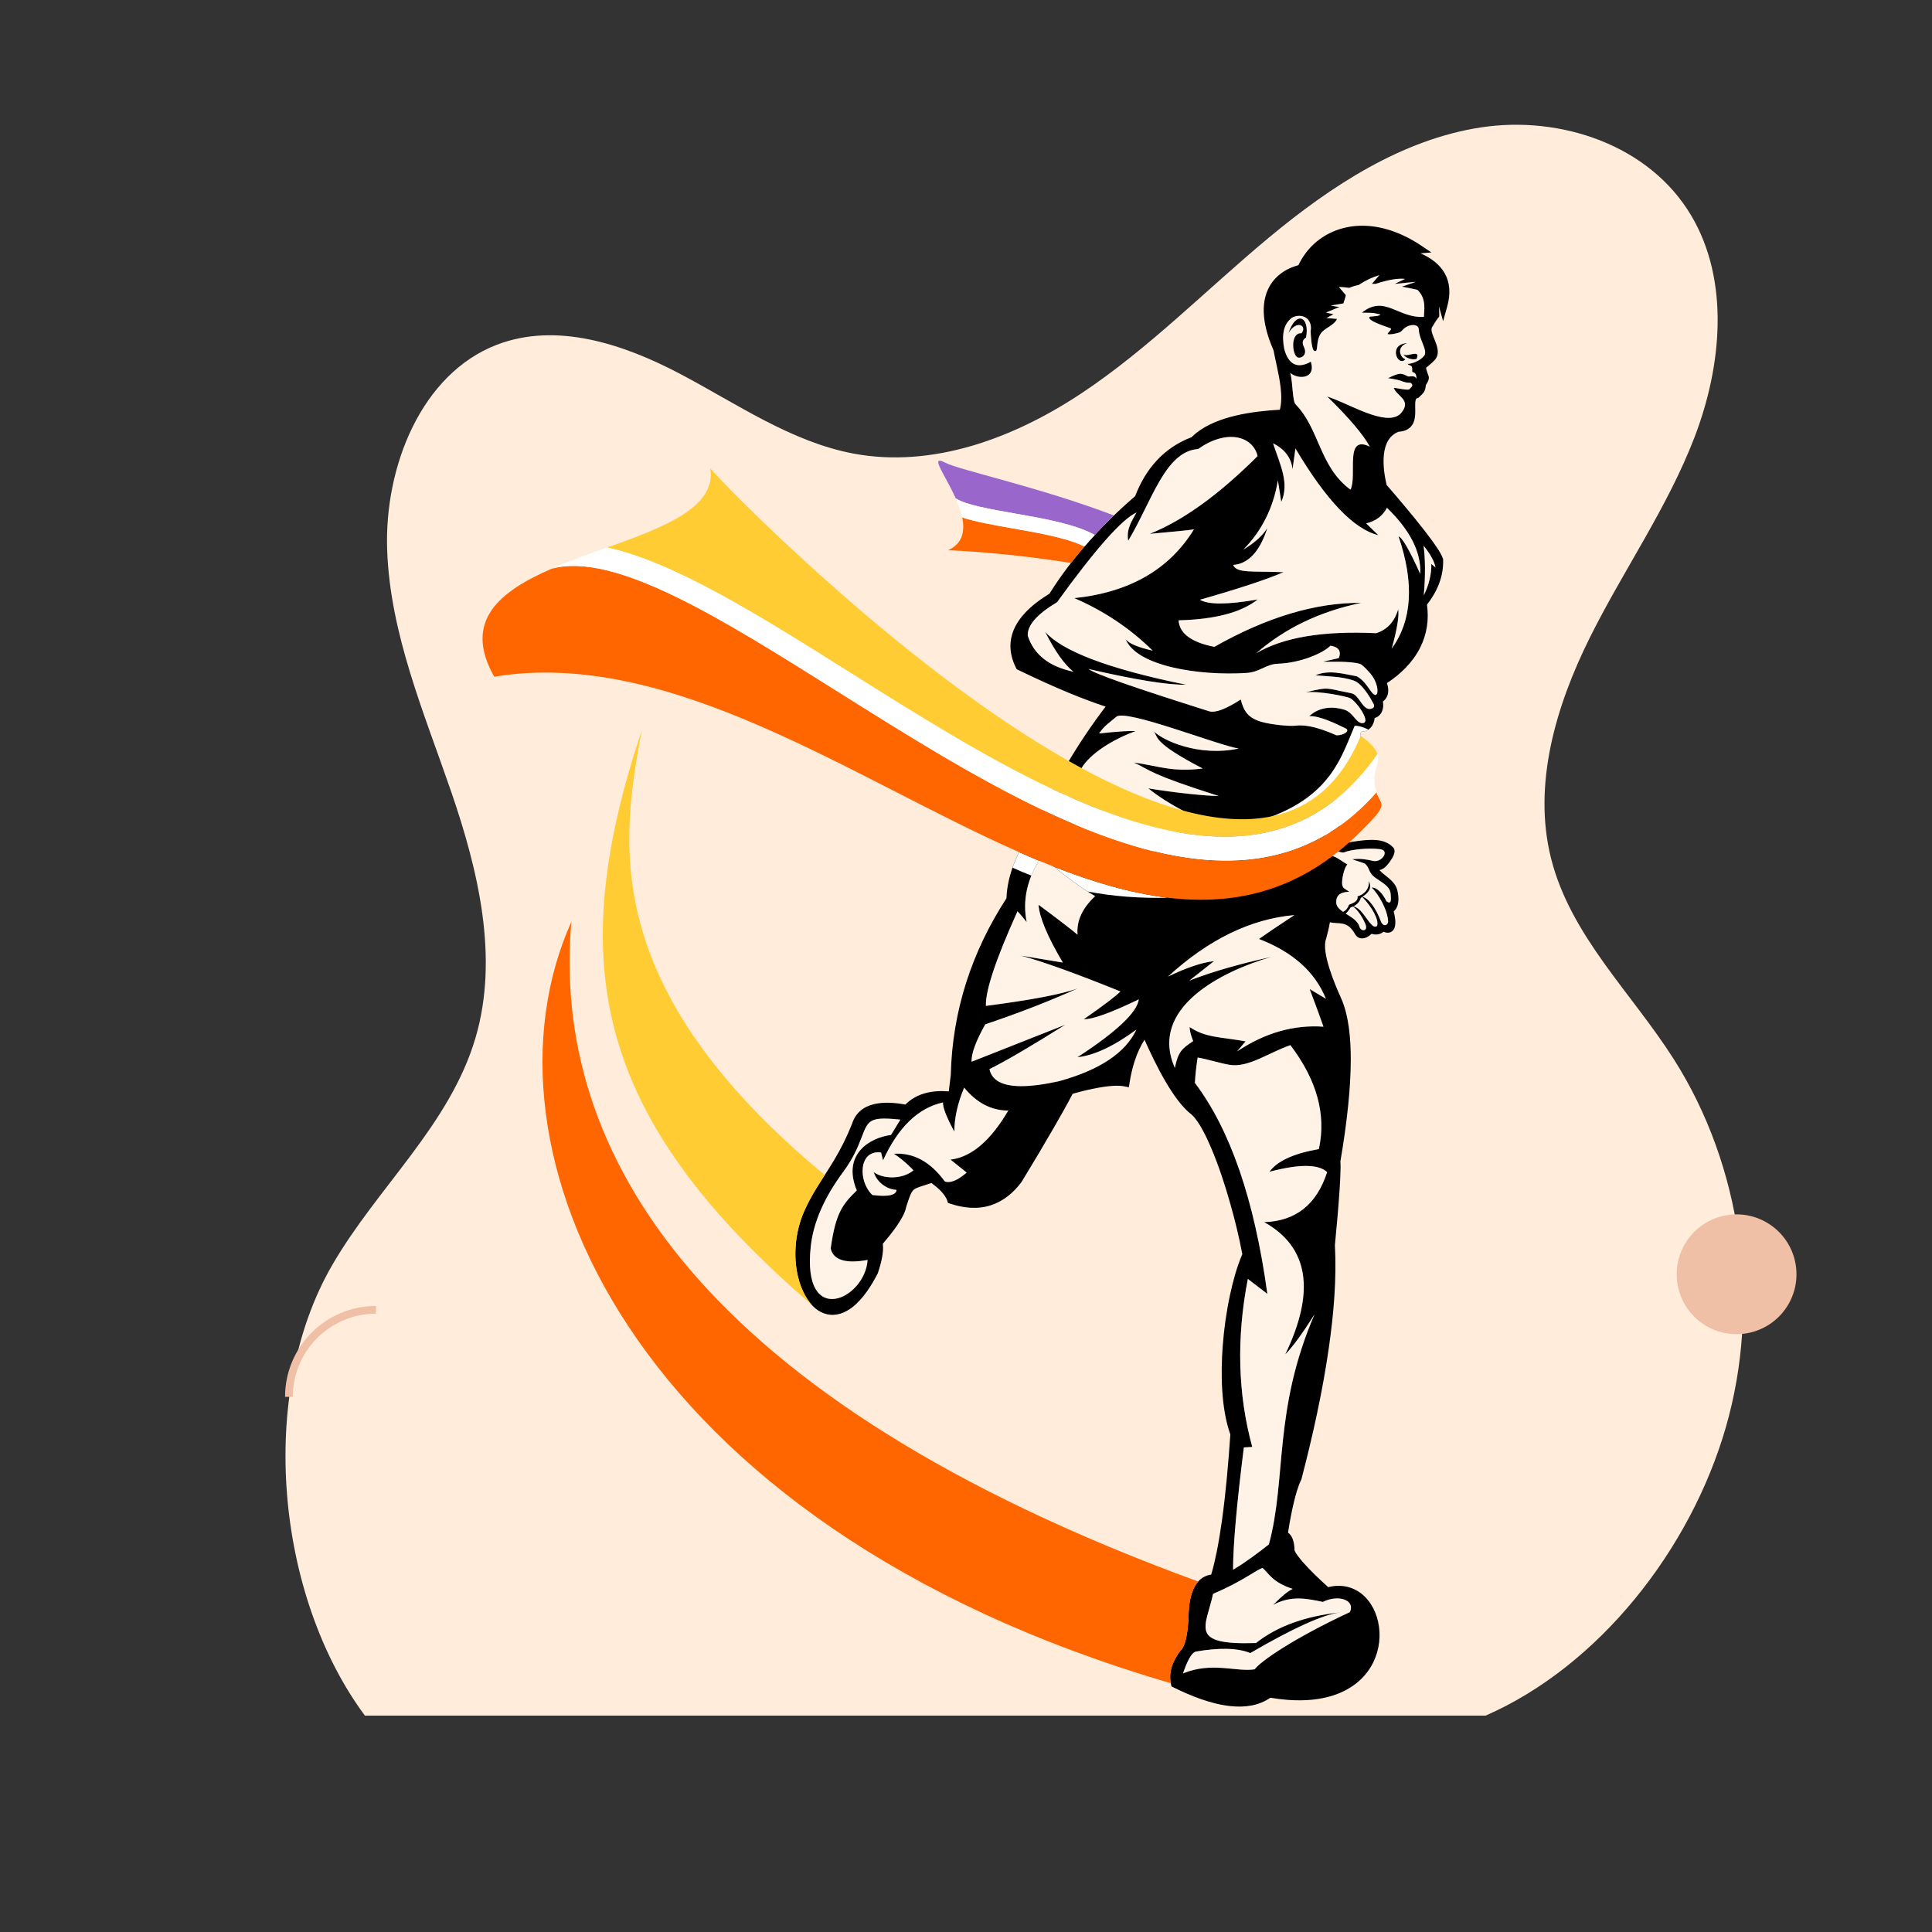 <?xml version="1.0" encoding="UTF-8"?>
<svg id="Layer_1" data-name="Layer 1" xmlns="http://www.w3.org/2000/svg" viewBox="0 0 500 500">
  <rect x="0" y="0" width="500" height="500" fill="#333333" stroke="none"/>
  <defs>
    <style>
      .cls-1 {
        fill: #fff;
      }

      .cls-1, .cls-2, .cls-3, .cls-4, .cls-5, .cls-6 {
        fill-rule: evenodd;
      }

      .cls-2 {
        fill: #96c;
      }

      .cls-7 {
        fill: none;
        stroke: #efbfa6;
        stroke-miterlimit: 10;
        stroke-width: 2px;
      }

      .cls-3 {
        fill: #fc3;
      }

      .cls-8 {
        fill: #efbfa6;
      }

      .cls-4 {
        fill: rgba(255, 255, 255, .31);
      }

      .cls-9 {
        fill: #ffecdb;
      }

      .cls-5 {
        fill: #f60;
      }
    </style>
  </defs>
  <path class="cls-9" d="m94.43,444h290.05c29.25-12.81,52.97-42.82,62.15-74.57,9.18-31.75,4.12-67.67-13.44-95.29-10.96-17.25-26.74-31.97-31.78-52-4.81-19.13,1.27-39.48,9.99-57.03,8.72-17.55,20.13-33.67,27.17-52.03,7.03-18.36,9.1-40.33-.81-57.17-10.86-18.44-33.92-26.05-54.42-22.95-20.49,3.11-38.77,15.08-54.99,28.56-16.21,13.48-31.13,28.78-48.63,40.37-17.5,11.59-38.48,19.33-58.86,15.49-16.17-3.04-30.25-12.94-44.92-20.66-14.68-7.72-31.92-13.42-47.35-7.5-19.49,7.48-29.17,31.48-28.39,53.18.78,21.7,9.55,42.06,16.57,62.5,7.02,20.44,12.39,42.9,6.3,63.66-6.64,22.6-25.44,38.68-37.14,58.92-19.41,33.58-14.49,85.5,8.5,116.51Z"/>
  <line class="cls-8" x1="385.16" y1="488" x2="114.79" y2="488"/>
  <path class="cls-7" d="m97.3,338.98c-12.44,0-22.53,10.09-22.53,22.53"/>
  <circle class="cls-8" cx="449.42" cy="329.8" r="15.5" transform="translate(-47.03 76.25) rotate(-9.22)"/>
  <g>
    <path class="cls-6" d="m314.26,167.41c13.57-7.69,26.25-11.49,38.03-11.39-10.74,2.24-19.8,6.59-27.17,13.04,6.96-4.12,17.31-5.85,31.04-5.19,2.87-.92,4.76-2.99,5.69-6.2.29,1.67-.26,5.05-1.65,10.14,5.26-7.25,5.85-16.91,1.75-28.98.91.22,2.78,3.44,5.6,9.67.29-5.55-2.58-11.24-8.6-17.08-1.15,2.14-2.95,3.48-5.39,4.03l3.17,3.06c-6.33-1.53-13.49-9-21.47-22.44l-.75,5.36c-.34-2.96-2.02-5.19-5.04-6.69,1.86,5.6,4.28,10.33,2.12,15.16l-.87-5.59c-1.17,7.08-4.15,13.06-8.94,17.92,2.89-1.73,4.95-3.58,6.19-5.55-1.49,4.77-4.24,9.24-8.82,9.52.86,2.23,5.02,1.55,13.03,1.88-4.48,1.92-11.69,4.3-21.63,7.13,2.15,1.31,7.13,1.29,14.93-.06-4.22,3.35-11.04,5.15-20.46,5.39.21,3.39,3.29,5.68,9.24,6.86m54.17-26.19c.44,3.47.49,7.82.05,12.85,1.34-2.7,1.99-5.41,1.95-8.12l1.08.91c-.29-1.55-1.32-3.43-3.08-5.63Zm-4.71-48.22c-1.97,2.13-4.6-3.91.45-4.19-2.78.97-1.95,3.59-.45,4.19Zm2.91-.13c-1.14.46-3.22-.39-3.38-1.14.9.82,4.46-1.51,3.38,1.14Zm-28.61-5.52c-1.22.76-.93,1.67-.53,2.53,1.05,2.25-1.21,3.2-1.95,2.43-1.29-1.35-1.36-6.31,1.28-6.05,1.6-1.97-1.3-3.61-3.37-.02,1.99-6.01,5.56-4.32,4.56,1.11Zm11.49,39.37c1.81-3.6-1.69-14.36,4.99-11.13-1.72-3.15-5.39-7.47-11.02-12.96.6.19,1.24.43,1.93.7,5.29,2.08,14.22,7.29,17.32,3.42,2.63-3.3-1.32-4.21-2.02-6.36.98.03,2.18.47,3.91.45.53-.51,1.11-1.01.79-1.39-.19-.23-.22-.38-.59-.38-.58-.01-1.16-.09-1.78-.33-1.81-.71-3.94-.83-3.82-.88,3.23-1.53,3.31-1.34,5.23-.41,1.13-.08,1.8-.21,2.12.61-.06-.59.08-1.47-.95-1.75-.34,0,.03-.65-.25-1.42-.11-.31-.9-.34-1.07-.71,1.03,0,3.2-.74,4.27-2.11,1.03-1.31-1.33-4.27-1.37-6.68-.02-1.18-1.07-1.4-2.13-1.19-1.77.35-2.13,1.57-2.86,1.83-1.11.4-2.62.6-2.99.46-.51-.2,1.36-1.28.58-1.55-2.42-.85-5.56-1.92-5.45-2.79.06-.46,2.36-.07,2.91-.76-2.32-.57-2.74-.4-4.82-.46,5.89-4.76,9.37,1.52,16.07,1.07-.02-1.36.8-4.64-1.69-6.99-1.31-.3-2.66-.58-4.01-.81l3.46-1.21.02-.04-5.36.53,2.69-1.29c-1.83-.21-4.36.22-7.6,1.28-.33,0-.66-.01-.98,0l1.92-2.25c-1.81.53-3.6,1.38-5.37,2.56-.89.17-1.69.41-2.4.73-1.21-.2-2.68-.23-2.68-.23l1.8,2.11c-.09.46-.31,1.21-.64,2.14l-3.29.56c1.5.26,2.26.39,2.28.37l-3.49,1.43,1.95.45-1.82.97,2.73.23c-.82,1.79-3.33,2.35-4.27,3.87-1.38,2.23-.43,5.02-1.66,4.37-.76-.4-.91-5.01-.91-5.01.61-3.5-2.42-4.85-4.87-3.52-2.28,1.75-2.61,4.69-1.95,8.08,1.08,4.09,3.49,5.21,6.88,3.27,1.41,4.65-3.47,4.59-5.32,2.92.69,2.6.51,7.25,1.39,8.15,6.19,6.34,6.11,16.14,14.2,22.07Zm-98.06,148.06c11.81-4.67,19.9-7.87,24.26-9.58-8.93,5.61-15.47,9.43-19.63,11.49.59,2.92,3.31,4.39,8.14,4.41,2.64,0,5.91-.41,9.81-1.27,10.55-2.9,17.24-7.35,20.07-13.37-5.82,4.3-10.91,6.69-15.26,7.16,10.15-6.62,15.44-11.62,15.88-14.98-7.23,3.49-11.98,5.2-14.23,5.14,5.33-3.72,8.49-6.12,9.46-7.19-11.49-4.64-20.07-7.74-25.75-9.27l10.86,1.8c-3.96-6.69-6.06-11.68-6.29-14.96,4.94,3.66,8.31,6.24,10.1,7.74-.31-3.52,1.21-6.85,4.55-9.97-3.41-1.96-8.03-5.36-13.86-10.22-3.72,5.53-5,11.18-3.86,16.94-1.79-2.27-2.61-3.15-2.45-2.62-5.53,12.24-8.23,20.34-8.1,24.3,11.6-1.5,19.53-3,23.77-4.52-7.44,3.34-15.42,6.44-23.94,9.3-2.46,4.41-3.64,7.64-3.53,9.69Zm77.54-27.11c-12.74,3.67-31.79,13.17-24.94,28.7.85-4.25,1.9-5.02,4.75-6.93,0,0-.93-2.11-.92-3.63,4.18,2.82,8.14,2.53,14.47,3.7l-2.19,2.6c7.21-4.81,14.66-6.94,22.35-6.4-.74-2.14-1.93-5.38-3.57-9.73l4.19,2.49c-2.79-6.93-8.56-12.09-17.31-15.46,1.92-1.37,4.98-3.43,9.16-6.18-11.3,1-22.2,6.3-32.7,15.91,4.84-2.33,8.81-3.66,11.91-3.99l-6.4,5.04c5.82-2.27,12.89-4.31,21.19-6.12Zm-9.89,158.59c3.21-1.87,6.82-4.62,9.29-6.57,4.63-17.06,1.08-34.66,11.82-59.56,0,0-4.48,7.32-7.59,10.39,7.88-16.38,6.06-27.79-5.46-34.23,8.17-.25,13.6-4.56,16.3-12.95-2.26-2.09-7.24-2.11-14.93-.08,2.01-2.78,6.27-4.74,12.79-5.87,1.95-8.91-.51-17.88-7.37-26.9-5.63,1.94-10.97,5.96-15.84,5.08-2.68-.48-5.54-1.43-8.16-1.88-.37,2.33-.6,4.52-.71,6.57,9.18,12.14,15.43,30.34,18.75,54.6l-5.05-3.87c-2.98,15.31-2.6,29.81,1.14,43.48l-2.17.13c-1.85,14.66-2.78,25.22-2.8,31.67Zm-87.73-107.67c5.05-.31,9.43,2.08,13.15,7.17,1.4.51,3.28-.25,5.66-2.29l-4.18-3.36c5.37-.64,10.35-4.87,14.94-12.69-4.37,0-8.17-1.98-11.41-5.94-1.68,4-2.53,7.8-2.55,11.39-2.05-3.79-3.03-6.31-2.93-7.55-6.43,1.41-11.6,6.41-15.52,14.99l-.5-2.03c-5.81-.83-6.06,7.39-2.26,10.99,1.73.21,6.12.7,6.26-1.33-1.76-.02-4.85-1.32-5.92-4.6,2.45,1.85,7.45,1.93,10.29-.45,0,0-1.87-2.16-5.05-4.3Zm-21.55,24.02c-2.31,21.31,14.09,13.63,14.71,3.47-5.67,1.03-8.85.04-9.55-2.95,1.27-9.19,3.07-11.45,6.75-15.03-3.84-9.28,3.24-13.65,8.86-14.37l2.43-3.96c-9.22-.97-8.23.45-10.93,6.8-1.17,2.74-2.59,4.99-3.81,6.65-5.06,6.81-7.8,13.26-8.46,19.39Zm116.92,83.2c-1.4.31-5.14,3.46-12.79,6.67-1.88,8.64-6.44,13.33,11.09,12.74,5.45-4.31,12.7-6.95,21.76-7.92-4.49.6-12.23,4.11-23.22,10.52-3.24-1.33-7.97-1.45-14.2-.37-.98.35-2.06,2.22-3.22,5.63,7.52-3.09,13.83-.3,18.56-1.06,1.39-1.98,9.96-7.97,24.61-14.79,1.52-3.1-2.91-4.67-6.98-2.65-3.91-.81-8.2-1.8-12.9.8,2.23-2.25,3.92-3.64,5.1-4.17-5.33-1.7-6.28-4.17-7.8-5.41Zm-29.64-187.43c3.41,2.12,8.09,2.49,13.91,1.24-11.15-7.76-18.91-10.22-20.94-13.16,9.03,5.3,22.24,11.17,33.57,9.17-11.28-1.37-22.11-8.05-26.46-11.59,7.22,1.18,15.04,1.95,18.25,1.98-18.25-5.8-17.47-6.57-21.98-8.67,6.16.81,9.68,2.56,17.82,1.55-13.44-6.97-11.36-8.18-12.78-9.72,2.42,2.48,11.7,6.74,22.09,4.55-5.06-.73-29.25-10.33-31.67-8.23-1.82,1.58-3.06,2.25-4.47,4.33,4.83-.53,7.97-.73,9.42-.6-11.7,4.28-23.42,14.43-6.93,21.27-6.54-2.16-10.37-3.94-11.49-5.35-.6,7.11,5.86,13.52,19.39,19.24-10.04-2.48-17.19-6.14-21.46-10.99-1.4,1.25-2.15,2.19-2.26,2.81,9.95,10.12,26.08,15.14,48.4,15.05-11.88-3.27-19.35-7.57-22.39-12.88Zm56.24,20.71c-.61-1.39-1.63-3.27-3.15-4.48-.21.1-.44.19-.68.27-.41.7-.81,1.21-1.24,1.56,1.47.94,3.15,1.9,3.56,3.41.37,1.33,2.38,1.25,1.5-.75Zm-1.17-6.68c-.2.81-.86,1.62-1.86,2.14,1.64.64,1.96,1.26,4.1,4.14.6.7,1.29,1.5,1.95.95.63-1.36-1.2-4.83-3.81-7.5l-.38.26Zm-4.8-3.51c.16,1.19.82,1.08,1.81,1.92-1.33,0-2.49.31-3.03,1.21-.27.44-.39,1.02-.31,1.78.1.87.83,1.54,1.75,2.18.86-.4,1.29-1.18,1.54-1.85,1.36-.49,2.37-1.02,2.2-2.16,1.53-.42,3.09-1.72,2.92-3.97.91,1.9-.09,3-1.66,4.11,1.5.19,3.52,2.93,4.75,6.26.62,1.68,1.93,1.09,1.9.12-.11-3.07-2.54-7.14-4.26-8.81,1.47-.04,2.93,1.69,3.82,3.54,1.42,1.12,1.18-.75,1.1-1.86-.13-1.91-1.93-2.78-3.94-4.18-1.87-1.31-1.41-2.47-2.63-3.6-.28-.26-3.05-1.02-3.39-1.23,2.17-.17,3.18-.05,5.51.46,2.13.46,4.3-2.7,1.75-3.04-2.96-.4-7.68.06-9.5.87-2.65-.14-3.55-2.04-3.58-7.09-2.25,5.4-2.78,6.12-2.66,9.84,2.66-3.72,4.72-1.06,7.24.33-.83.8-1.51,3.91-1.35,5.18Zm-34.33-44.79c1.58.4,4.27-.63,8.06-3.07.8,3.06,1.9,4.8,5.48,5.81,2.3.65,7.03,1.17,8.7.96,4.44-.57,10.38,2.48,10.57,2.49,1.79.08,3.71-1.16,2.38-1.8-2.56-1.22-6.63-3.26-9.4-3.16,2.48-2.29,5.8-2.65,9.05-1.67,2.27.68,3.02,3.38,4.56,3.48,2.78.19-1.47-5.89-3.21-6.54-.9-.33-7.48-1.84-11.31-1.43,6.19-1.51,5-1.06,11.73.22,1.97.37,2.59,3.42,4.38,4.04.52.18,2.05-.09,1.46-1.23-.7-1.36-2.91-5.33-5.18-6.09-3.26-1.09-6.41-1.01-9.86-1.35,3.48-1.48,6.93-.42,10.67.26,1.54.76,2.55,2.31,3.68,3.87,2.15,2.97,2.42-1.69-.19-4.63-.55-.62-1.88-2.16-2.6-2.42-1.23-.44-3.63-.53-4.85-.57-.46-.01-4.68.01-4.67,0,.09-.17,3.97-.85,4.02-1.01.83-2.26-.72-2.93-2.2-3.15-1.8,1.85-7.59,4.45-13.55,4.66-3.21.11-4.62,2.16-8.2,2.39-12.29.79-28.48-1.76-31.26-8.79.77,1.13,3.11,2.13,7.01,3.01-5.83-5.74-12.59-10.27-20.29-13.59,14.29-1.49,24.61-7.42,30.97-17.8-1.01.19-4.83.58-11.46,1.17,8.59-3.41,17.91-10.12,27.94-20.14-1.37-5.45-8.3-6.87-15.39-1.82-8.57.59-12.02,13.64-18.1,23.74-.6-3.18,1.23-5.53,2.14-7.31-3.76,1.73-10.62,9.47-20.56,23.22-5.19,3.09-7.71,5.98-7.58,8.65,1.56,4.88,5.5,7.99,11.83,9.34-2.36-1.88-4.8-5.32-7.33-10.33,4.3,4.85,15.87,9.5,36.45,13.68-4.5.13-12.9-1.22-25.2-4.05,1.38,1.17,11.82,4.83,31.32,10.97Zm48.96-72.39c-5.11,1.94-4.13,9.55-3.15,13.78,3.35,3.89,6.71,7.83,9.86,11.89,1.09,1.41,2.18,2.85,3.17,4.34.55.83,1.24,1.9,1.55,2.84l.05.15v.16c.14,4.35-1.54,8.23-4.18,11.61.53,3.87,0,7.63-1.76,11.12-1.92,3.82-5.05,6.85-8.59,9.18.37,1.19.53,2.51-.07,3.63-.23.43-.54.77-.91,1.08-.02.02-.05.04-.08.07.3,1.52-.15,3.33-1.59,4.05-.17.09-.35.15-.54.2-.15,1.47-.86,2.85-2.36,3.38-.35.12-.71.18-1.08.19l-.22.39c.06.37.06.74-.02,1.12-.1.46-.09.78-.3,1.2-.24.79-.44,1.57-.72,2.35-.37,1.05-.83,2.06-1.42,3.01.12,1.31-.55,2.69-1.22,3.76l-.12.19-.18.13c-1.21.86-2.47,2.25-2.35,3.84.3,2.45.73,10.61,2.4,12.81,2.16-.4,4.47-.79,6.64-.82,1.72-.02,3.5.2,4.93,1.24.29.21.56.45.81.72.92.99-.13,2.62-.73,3.5-.4.58-1.07,1.45-1.66,1.84-.36.24-.74.42-1.16.52.21.24.43.45.52.53,1.63,1.46,3.63,2.52,4.14,4.83.41,1.84.5,4.04-.97,5.33.07.29.14.58.2.88.26,1.29.56,3.43-.69,4.31-.68.47-1.45.37-2.16.08-.83.72-2.02.89-3.07.52-.24.23-.5.44-.73.6-1.22.83-2.75.92-3.56-.52-.72-1.28-1.62-2.34-3.1-2.67-1.13-.25-2.28-.11-3.41-.4-.22,1.39-.56,2.79-.93,4.13v.05s-.03.05-.03.05c-1.36,3.52,2.38,12.13,3.81,15.3,2.11,4.66,2.55,10.79,2.56,15.85,0,4-.27,8.03-.67,12.01-.49,4.84-1.19,9.67-2.01,14.46.06.93.04,1.89.01,2.81-.04,1.54-.13,3.08-.23,4.61-.31,4.77-.75,9.55-1.21,14.31.47,8.75-.31,17.78-1.55,26.44-1.64,11.47-4.18,22.89-7.1,34.09l-.03.11-.05.1c-.84,1.71-1.41,3.84-1.86,5.69-.64,2.63-1.13,5.32-1.54,7.99,1.24.8,1.58,2.63,1.67,4.06v.17s-.02.14-.02.14c.02.67,1.7,2.67,2.11,3.14,2.01,2.31,4.36,4.51,6.64,6.57,2.63-.66,5.3-.41,7.66,1.04,2.8,1.72,4.55,4.75,5.25,7.9.78,3.49.35,7.22-1.21,10.44-1.87,3.87-5.14,6.6-9.1,8.17-5.47,2.17-11.84,2.04-17.58,1.07-3.02,2.1-6.66,2.55-10.28,2.17-5.06-.52-10.32-2.64-14.85-4.88l-.45-.22-.12-.49c-.78-3.2.49-6.21,2.41-8.74l.05-.06.06-.06c1.72-1.69,1.97-7.35,2.02-9.59v-.02c.18-4.07,1.24-9.32,5.86-9.98.57-1.92,1.02-3.89,1.42-5.85.55-2.74.99-5.51,1.38-8.29,1.01-7.33,1.65-14.75,2.15-22.12-2.42-6.82-2.5-15.8-1.97-22.92.34-4.47.97-8.96,1.92-13.34.75-3.47,1.74-7.13,3.15-10.41-.82-4.36-1.88-8.71-3.09-12.98-1.38-4.89-2.99-9.84-4.98-14.52-1.05-2.46-3.02-6.81-5.06-8.62-4.78-3.63-9.39-13.12-12.18-19.37-2.13,3.34-3.27,7.32-3.88,11.19l-.18,1.12-1.11-.23c-1.63-.33-3.69-.13-5.32.1-2.72.39-5.46,1.06-8.11,1.81-1.48,2.87-3.12,5.71-4.72,8.51-2.77,4.81-5.61,9.58-8.51,14.31l-.03.05-.03.04c-2.03,2.68-4.59,4.86-7.82,5.92-3.52,1.15-7.17.75-10.63-.41l-.52-.18-.17-.52c-.56-1.77-2.55-3.49-4.11-4.63-1,.33-2,.63-2.99.97-.51.17-1.16.4-1.58.75-.39.33-.65.84-.85,1.3-.44,1.01-.79,2.15-1.13,3.21,0,.02,0,.05-.01.07-.55,2.82-4.01,7.06-6.03,9.43.32,2.33-.58,5.46-1.26,7.53l-.03.08-.04.08c-1.59,3.1-3.78,6.59-6.58,8.75-1.91,1.47-4.21,2.36-6.63,1.77-4.26-1.04-6.56-5.95-7.46-9.83-1.25-5.42-.65-11.47,1.55-16.58.9-2.09,1.97-4.05,3.15-5.99,1.52-2.49,3.16-4.9,4.66-7.4,1.81-3.04,3.36-6.13,4.66-9.42,1.9-6.01,8.62-5.98,13.81-5.02,3.01-3.01,7.11-3.75,11.24-3.41l.52-4.28s0-.06,0-.09c.43-16.54,5.41-31.74,14.41-45.61.22-6.25,2.96-12.17,6.39-17.29.26-.39.53-.79.81-1.17,5.02-11.01,11.11-21.52,18.46-31.14-3.2-1.05-6.36-2.26-9.46-3.54-4.47-1.85-8.87-3.87-13.22-5.98l-.33-.16-.17-.33c-1.05-2.08-1.63-4.32-1.41-6.66.53-5.65,5.53-9.79,10.06-12.56,5.97-9.53,13.68-17.9,22.17-25.24,2.74-7.12,7.42-12.52,14.61-15.26.4-.4.82-.77,1.26-1.12,5.5-4.37,14.63-5.6,21.58-5.98.92-3.45-.11-8.12-.81-11.44-.28-1.3-.56-2.59-.81-3.9-2.08-4.74-3.74-10.84-1.45-15.8,1.52-3.3,4.46-5.36,7.88-6.27.86-1.82,2.01-3.49,3.43-4.93,3.26-3.3,7.68-5.09,12.29-5.27,5.79-.22,11.37,1.99,16.11,5.17l2.58,1.73-2.81.23c5.65,2.49,8.85,6.86,6.89,13.83l-1.05,3.73-1.04-3.73s-.01-.05-.02-.08c.04.73.06,1.47.07,2.2v.38s-.22.3-.22.3c-.33.43-.66.88-.95,1.34-.13.21-.24.43-.37.64-.08.14-.17.27-.26.4-1.18,1.64,3.15,5.88.6,8.63-.64.69-1.47,1.37-2.22,1.99.08.57.47,1.66.62,2.04.26.67-.02,1.34-.36,1.92-.09.15-.24.36-.31.53-.18,1.66-.52,1.95-1.75,3.11l-.21.19-.27.07c-.09.02-.18.06-.25.13-.4.45-.26,2.5-.26,3.1,0,1.23-.07,2.55-.74,3.62-.79,1.26-2.12,1.74-3.54,1.83Z"/>
    <path class="cls-1" d="m311.39,215.32c.11-.01.22-.03.33-.04.41.08.82.16,1.23.23-.52-.05-1.03-.11-1.56-.18m42.79-26.53c-.23.16-.49.29-.77.39-.35.12-.71.18-1.08.19l-.22.39c.06.37.06.74-.02,1.12-.1.46-.09.78-.3,1.2-.24.79-.44,1.57-.72,2.35-.37,1.05-.83,2.06-1.42,3.01.12,1.31-.55,2.69-1.22,3.76l-.12.19-.18.13c-1.21.86-2.47,2.25-2.35,3.84.03.25.06.56.1.92-6.72,4.92-14.14,8.36-22.9,9.28-1.83-.26-3.65-.65-5.43-1.14,26.06-4.75,29.06-17.38,33.04-26.6,1.11-.02,2.36.39,3.58,1Z"/>
    <path class="cls-1" d="m266.92,226.6c.53-1.29,1.18-2.58,1.97-3.86-1.71-.71-3.43-1.45-5.15-2.21-.64,1.31-1.22,2.65-1.7,4.02,1.6.74,3.23,1.42,4.88,2.05m35.32,5.72c-9.54-1.14-19.39-4.06-29.47-8.01,3.39,2.72,6.29,4.85,8.72,6.42,6.61,1.25,13.53,1.79,20.75,1.6Z"/>
    <path class="cls-4" d="m366.63,92.87c-1.14.46-3.22-.39-3.38-1.14.9.82,4.46-1.51,3.38,1.14m-2.91.13c-1.97,2.13-4.6-3.91.45-4.19-2.78.97-1.95,3.59-.45,4.19Zm-25.7-5.65c-1.22.76-.93,1.67-.53,2.53,1.05,2.25-1.21,3.2-1.95,2.43-1.29-1.35-1.36-6.31,1.28-6.05,1.6-1.97-1.3-3.61-3.37-.02,1.99-6.01,5.56-4.32,4.56,1.11Zm-23.76,80.06c13.57-7.69,26.25-11.49,38.03-11.39-10.74,2.24-19.8,6.59-27.17,13.04,6.96-4.12,17.31-5.85,31.04-5.19,2.87-.92,4.76-2.99,5.69-6.2.29,1.67-.26,5.05-1.65,10.14,5.26-7.25,5.85-16.91,1.75-28.98.91.22,2.78,3.44,5.6,9.67.29-5.55-2.58-11.24-8.6-17.08-1.15,2.14-2.95,3.48-5.39,4.03l3.17,3.06c-6.33-1.53-13.49-9-21.47-22.44l-.75,5.36c-.34-2.96-2.02-5.19-5.04-6.69,1.86,5.6,4.28,10.33,2.12,15.16l-.87-5.59c-1.17,7.08-4.15,13.06-8.94,17.92,2.89-1.73,4.95-3.58,6.19-5.55-1.49,4.77-4.24,9.24-8.82,9.52.86,2.23,5.02,1.55,13.03,1.88-4.48,1.92-11.69,4.3-21.63,7.13,2.15,1.31,7.13,1.29,14.93-.06-4.22,3.35-11.04,5.15-20.46,5.39.21,3.39,3.29,5.68,9.24,6.86Zm54.17-26.19c.44,3.47.49,7.82.05,12.85,1.34-2.7,1.99-5.41,1.95-8.12l1.08.91c-.29-1.55-1.32-3.43-3.08-5.63Zm-116.97,133.56c11.81-4.67,19.9-7.87,24.26-9.58-8.93,5.61-15.47,9.43-19.63,11.49.59,2.92,3.31,4.39,8.14,4.41,2.64,0,5.91-.41,9.81-1.27,10.55-2.9,17.24-7.35,20.07-13.37-5.82,4.3-10.91,6.69-15.26,7.16,10.15-6.62,15.44-11.62,15.88-14.99-7.23,3.49-11.98,5.2-14.23,5.14,5.33-3.72,8.49-6.12,9.46-7.19-11.49-4.64-20.07-7.74-25.75-9.27l10.86,1.8c-3.96-6.69-6.06-11.68-6.29-14.96,4.94,3.66,8.31,6.24,10.1,7.74-.31-3.52,1.21-6.85,4.55-9.97-3.41-1.96-8.03-5.36-13.86-10.22-3.72,5.53-5,11.18-3.86,16.94-1.79-2.27-2.61-3.15-2.45-2.62-5.53,12.24-8.23,20.34-8.1,24.3,11.6-1.5,19.53-3,23.77-4.52-7.44,3.34-15.42,6.44-23.94,9.3-2.46,4.41-3.64,7.64-3.53,9.69Zm77.54-27.11c-12.74,3.67-31.79,13.17-24.94,28.7.85-4.25,1.9-5.02,4.75-6.93,0,0-.93-2.11-.92-3.63,4.18,2.82,8.14,2.53,14.47,3.7l-2.19,2.6c7.21-4.81,14.66-6.94,22.35-6.4-.74-2.14-1.93-5.38-3.57-9.73l4.19,2.49c-2.79-6.93-8.56-12.09-17.31-15.46,1.92-1.37,4.98-3.43,9.16-6.18-11.3,1-22.2,6.3-32.7,15.91,4.84-2.33,8.81-3.66,11.91-3.99l-6.4,5.04c5.82-2.27,12.89-4.31,21.19-6.12Zm-9.89,158.59c3.21-1.87,6.82-4.62,9.29-6.57,4.63-17.06,1.08-34.66,11.82-59.56,0,0-4.49,7.32-7.59,10.39,7.88-16.38,6.06-27.79-5.46-34.23,8.17-.25,13.6-4.56,16.3-12.95-2.26-2.09-7.24-2.11-14.93-.08,2.01-2.78,6.27-4.74,12.79-5.87,1.95-8.91-.51-17.88-7.37-26.9-5.63,1.94-10.97,5.96-15.84,5.08-2.68-.48-5.54-1.43-8.16-1.88-.37,2.33-.6,4.52-.71,6.57,9.18,12.14,15.43,30.34,18.75,54.6l-5.05-3.87c-2.98,15.31-2.6,29.81,1.14,43.48l-2.17.13c-1.85,14.66-2.78,25.22-2.8,31.67Zm-109.28-83.65c-2.31,21.31,14.09,13.63,14.71,3.47-5.67,1.03-8.85.04-9.55-2.95,1.27-9.19,3.07-11.45,6.75-15.04-3.84-9.28,3.24-13.65,8.86-14.37l2.43-3.96c-9.22-.97-8.23.45-10.93,6.8-1.17,2.74-2.59,4.99-3.81,6.65-5.06,6.81-7.8,13.26-8.46,19.39Zm116.92,83.2c-1.4.31-5.14,3.46-12.79,6.67-1.88,8.64-6.44,13.33,11.09,12.74,5.45-4.31,12.7-6.95,21.76-7.92-4.49.6-12.23,4.11-23.22,10.52-3.24-1.33-7.97-1.45-14.2-.37-.98.35-2.06,2.22-3.22,5.63,7.52-3.09,13.83-.3,18.56-1.06,1.39-1.98,9.96-7.97,24.61-14.79,1.52-3.1-2.91-4.67-6.98-2.65-3.91-.81-8.2-1.8-12.9.8,2.23-2.25,3.92-3.64,5.1-4.17-5.33-1.7-6.28-4.17-7.8-5.41Zm-29.64-187.43c3.41,2.12,8.09,2.49,13.91,1.24-11.15-7.76-18.91-10.22-20.94-13.16,9.03,5.3,22.24,11.17,33.57,9.17-11.28-1.37-22.11-8.05-26.46-11.59,7.22,1.18,15.04,1.95,18.25,1.98-18.25-5.8-17.47-6.57-21.98-8.67,6.16.81,9.68,2.56,17.82,1.55-13.44-6.97-11.36-8.18-12.78-9.72,2.42,2.48,11.7,6.74,22.09,4.55-5.06-.73-29.25-10.33-31.67-8.23-1.82,1.58-3.06,2.25-4.47,4.33,4.83-.53,7.97-.73,9.42-.6-11.7,4.28-23.42,14.43-6.93,21.27-6.54-2.16-10.37-3.94-11.49-5.35-.6,7.11,5.86,13.52,19.39,19.24-10.04-2.48-17.19-6.14-21.46-10.99-1.4,1.25-2.15,2.19-2.26,2.81,9.95,10.12,26.08,15.14,48.4,15.05-11.88-3.27-19.35-7.57-22.39-12.88Zm56.24,20.71c-.61-1.39-1.63-3.27-3.15-4.48-.21.1-.44.19-.68.27-.41.7-.81,1.21-1.24,1.56,1.47.94,3.15,1.9,3.56,3.41.37,1.33,2.38,1.25,1.5-.75Zm-1.17-6.68c-.2.82-.86,1.62-1.86,2.14,1.64.64,1.96,1.26,4.1,4.14.6.7,1.29,1.5,1.95.95.63-1.36-1.2-4.83-3.81-7.5l-.38.26Zm-4.8-3.51c.16,1.19.82,1.08,1.81,1.92-1.33,0-2.49.31-3.03,1.21-.27.44-.39,1.02-.31,1.78.1.87.83,1.54,1.75,2.18.86-.4,1.29-1.18,1.54-1.85,1.36-.49,2.37-1.02,2.2-2.16,1.53-.42,3.09-1.72,2.92-3.97.91,1.9-.09,3-1.66,4.11,1.5.19,3.52,2.93,4.75,6.26.62,1.68,1.93,1.09,1.9.12-.11-3.07-2.54-7.14-4.26-8.81,1.47-.04,2.93,1.69,3.82,3.54,1.42,1.12,1.18-.75,1.1-1.86-.13-1.91-1.93-2.78-3.94-4.18-1.87-1.31-1.41-2.47-2.63-3.6-.28-.26-3.05-1.02-3.39-1.23,2.17-.17,3.18-.05,5.51.46,2.13.46,4.3-2.7,1.75-3.04-2.96-.4-7.68.06-9.5.87-2.65-.14-3.55-2.04-3.58-7.09-2.25,5.4-2.78,6.12-2.66,9.84,2.66-3.72,4.72-1.06,7.24.33-.83.8-1.51,3.91-1.35,5.18Zm-100.39,63.98c-2.05-3.79-3.03-6.31-2.93-7.55-6.43,1.41-11.6,6.41-15.52,14.99l-.5-2.03c-5.81-.83-6.06,7.39-2.26,10.99,1.73.21,6.12.7,6.26-1.33-1.76-.02-4.85-1.32-5.92-4.6,2.45,1.85,7.45,1.93,10.29-.45,0,0-1.87-2.16-5.05-4.3,5.05-.31,9.43,2.08,13.15,7.17,1.4.51,3.28-.25,5.66-2.29l-4.18-3.36c5.37-.64,10.35-4.87,14.94-12.69-4.37,0-8.17-1.98-11.41-5.94-1.68,4-2.54,7.8-2.55,11.39Zm66.06-108.77c1.58.4,4.27-.63,8.06-3.07.8,3.06,1.9,4.8,5.48,5.81,2.3.65,7.03,1.17,8.7.96,4.44-.57,10.38,2.48,10.57,2.49,1.79.08,3.71-1.16,2.38-1.8-2.56-1.22-6.63-3.26-9.4-3.16,2.48-2.29,5.8-2.65,9.05-1.67,2.27.68,3.02,3.38,4.56,3.48,2.78.19-1.47-5.89-3.21-6.54-.9-.33-7.48-1.84-11.31-1.43,6.19-1.51,5-1.06,11.73.22,1.97.37,2.59,3.42,4.38,4.04.52.18,2.05-.09,1.46-1.23-.7-1.36-2.91-5.33-5.18-6.09-3.26-1.09-6.41-1.01-9.86-1.35,3.48-1.48,6.93-.42,10.67.26,1.54.76,2.55,2.31,3.68,3.87,2.15,2.97,2.42-1.69-.19-4.63-.55-.62-1.88-2.16-2.6-2.42-1.23-.44-3.63-.53-4.85-.57-.46-.01-4.68.01-4.67,0,.09-.17,3.97-.85,4.02-1.01.83-2.26-.72-2.93-2.2-3.15-1.8,1.85-7.59,4.45-13.55,4.66-3.21.11-4.62,2.16-8.2,2.39-12.29.79-28.48-1.76-31.26-8.79.77,1.13,3.11,2.13,7.01,3.01-5.83-5.74-12.59-10.27-20.29-13.59,14.29-1.49,24.61-7.42,30.97-17.8-1.01.19-4.83.58-11.46,1.17,8.59-3.41,17.91-10.12,27.94-20.14-1.37-5.45-8.3-6.87-15.39-1.82-8.57.59-12.02,13.64-18.1,23.74-.6-3.18,1.23-5.53,2.14-7.31-3.76,1.73-10.62,9.47-20.56,23.22-5.19,3.09-7.71,5.98-7.58,8.65,1.56,4.88,5.5,7.99,11.83,9.34-2.36-1.88-4.8-5.32-7.33-10.33,4.3,4.85,15.87,9.5,36.45,13.68-4.5.13-12.9-1.22-25.2-4.05,1.38,1.17,11.82,4.83,31.32,10.97Zm22.27-79.46c6.19,6.34,6.11,16.14,14.2,22.07,1.81-3.6-1.69-14.36,4.99-11.13-1.72-3.15-5.39-7.47-11.02-12.96.6.19,1.24.43,1.93.7,5.29,2.08,14.22,7.29,17.32,3.42,2.63-3.3-1.32-4.21-2.02-6.36.98.03,2.18.47,3.91.45.53-.51,1.11-1.01.79-1.39-.19-.23-.22-.38-.59-.38-.58-.01-1.16-.09-1.78-.33-1.81-.71-3.94-.83-3.82-.88,3.23-1.53,3.31-1.34,5.23-.41,1.13-.08,1.8-.21,2.12.61-.06-.59.08-1.47-.95-1.75-.34,0,.03-.65-.25-1.42-.12-.31-.9-.34-1.07-.71,1.03,0,3.2-.74,4.27-2.11,1.03-1.31-1.33-4.27-1.37-6.68-.02-1.18-1.07-1.4-2.13-1.19-1.77.35-2.13,1.57-2.86,1.83-1.11.4-2.62.6-2.99.46-.51-.2,1.36-1.28.58-1.55-2.42-.85-5.56-1.92-5.45-2.79.06-.46,2.36-.07,2.91-.76-2.32-.57-2.74-.4-4.82-.46,5.89-4.76,9.37,1.52,16.07,1.07-.02-1.36.8-4.64-1.69-6.99-1.31-.3-2.66-.58-4.01-.81l3.46-1.21.02-.04-5.36.53,2.69-1.29c-1.83-.21-4.36.22-7.6,1.28-.33,0-.66-.01-.98,0l1.92-2.25c-1.81.53-3.6,1.38-5.37,2.56-.89.17-1.69.41-2.4.73-1.21-.2-2.68-.23-2.68-.23l1.8,2.11c-.09.46-.31,1.21-.64,2.14l-3.29.56c1.5.26,2.26.39,2.28.37l-3.49,1.43,1.95.45-1.82.97,2.73.23c-.82,1.79-3.33,2.35-4.27,3.87-1.38,2.23-.43,5.02-1.66,4.37-.76-.4-.91-5.01-.91-5.01.61-3.5-2.42-4.85-4.87-3.52-2.28,1.75-2.61,4.69-1.95,8.08,1.08,4.09,3.49,5.21,6.88,3.27,1.41,4.65-3.47,4.59-5.32,2.92.69,2.6.51,7.25,1.39,8.15Z"/>
    <path class="cls-1" d="m157.15,141.71c-4.87,1.75-9.84,3.51-14.38,5.47,16.31-4.48,43.81,12.81,74.11,31.86,48.74,30.64,104.42,65.62,139.32,26.03-.27-.79-.49-1.79-.55-3.15-.12-2.86,1.48-4.55.83-6.74-31.24,45.03-87.51,9.67-136.47-21.11-23.51-14.78-45.4-28.54-62.86-32.37"/>
    <path class="cls-2" d="m283.32,138.44c1.6-1.73,3.25-3.41,4.95-5.04-19.02-7.27-40.05-11.76-43.61-13.64-4.31-2.27-.07,3.04,2.68,9.22,2.64,1.69,8.77,2.76,15.34,3.92,7.52,1.32,15.58,2.73,20.64,5.55"/>
    <path class="cls-5" d="m277.14,145.71c1.13-1.46,2.31-2.89,3.51-4.29-4.54-2.22-11.83-3.5-18.65-4.7-4.86-.85-9.48-1.66-12.98-2.81.74,3.54.13,6.8-3.7,8.51.6-.07,15.79.66,31.82,3.29"/>
    <path class="cls-5" d="m310.07,409.29c-129.68-47.37-167.4-111.52-162.2-170.72-26.12,58.01,14,155.83,155.15,197.05-.63-3.09.62-5.99,2.48-8.44l.05-.06.06-.06c1.72-1.69,1.97-7.35,2.02-9.59v-.02c.12-2.78.66-6.11,2.46-8.16"/>
    <path class="cls-3" d="m166.1,188.96c-19.91,59.84-12.91,99.78,44.07,148.79-1.92-2.05-3.09-5-3.68-7.52-1.25-5.42-.65-11.47,1.55-16.58.9-2.08,1.97-4.05,3.15-5.99.73-1.2,1.49-2.38,2.25-3.56-59.08-48.95-52.55-86.9-47.35-115.14"/>
    <path class="cls-1" d="m247.36,128.99c.83,1.98,1.39,3.64,1.68,4.93,3.5,1.14,8.12,1.96,12.97,2.81,6.82,1.2,14.11,2.47,18.65,4.7.87-1.01,1.76-2,2.67-2.98-5.07-2.82-13.13-4.23-20.64-5.55-6.55-1.15-12.67-2.22-15.32-3.9"/>
    <path class="cls-5" d="m269.76,209.59c-17.68-8.42-35.71-19.75-52.88-30.55-30.28-19.04-57.76-36.31-74.07-31.87-13.47,5.84-23.11,13.49-14.9,27.96,45.44-7.49,92.56,26.32,135.84,45.41,1.72.76,3.44,1.5,5.15,2.21,1.3.54,2.59,1.06,3.88,1.57,26,10.2,50.44,13.5,72.06-2.76.52-.39,1.03-.79,1.55-1.2.95-.76,1.89-1.55,2.82-2.39.84-.75,1.68-1.54,2.52-2.36,8.09-7.95,5.74-6.88,4.48-10.53-3,3.41-6.16,6.26-9.45,8.62-.84.6-1.69,1.17-2.55,1.7-.37.23-.74.46-1.12.68-13.26,7.79-28.5,8.19-44.68,4.2-6.63-1.64-13.42-4.01-20.29-6.91-2.77-1.17-5.56-2.43-8.36-3.76"/>
    <path class="cls-3" d="m220.01,174.07c17.05,10.72,34.98,21.99,52.44,30.23.99.47,1.97.92,2.96,1.37.49.22.98.44,1.47.66,2.97,1.32,5.92,2.54,8.85,3.64,0,0,0,0,0,0,6.37,2.4,12.62,4.25,18.68,5.38,15.41,2.85,29.63.99,41.51-8.61,3.77-3.04,7.3-6.87,10.56-11.56-.38-1.29-1.55-2.76-4.33-4.74,0,.01,0,.02-.01.03-5.1,12.3-13.09,18.69-22.89,20.77-6.96,1.48-14.82.79-23.2-1.49-8.33-2.27-17.18-6.11-26.15-10.96-1.1-.59-2.2-1.2-3.3-1.83-41.28-23.34-84.22-66.42-91.66-74.49-.66-.71-1.04-1.15-1.12-1.28,1.64,10.16-12.07,15.27-26.67,20.51,17.46,3.83,39.36,17.59,62.86,32.37"/>
    <path class="cls-1" d="m272.45,204.3c-17.46-8.24-35.39-19.51-52.44-30.23-23.51-14.78-45.4-28.54-62.86-32.37-4.86,1.74-9.81,3.5-14.34,5.46,16.31-4.44,43.79,12.84,74.07,31.87,17.17,10.79,35.2,22.12,52.88,30.55,2.8,1.33,5.58,2.59,8.36,3.76,6.87,2.9,13.66,5.28,20.29,6.91,16.17,3.99,31.41,3.59,44.68-4.2.37-.22.75-.45,1.12-.68.86-.54,1.71-1.1,2.55-1.7,3.29-2.35,6.45-5.21,9.45-8.62-.27-.79-.49-1.79-.55-3.15-.12-2.86,1.48-4.55.83-6.74-3.26,4.7-6.79,8.52-10.56,11.56-11.88,9.6-26.1,11.46-41.51,8.61-.46-.08-.92-.17-1.38-.27-4.97-1.01-10.07-2.49-15.24-4.35-.69-.25-1.38-.5-2.07-.76,0,0,0,0,0,0-2.99-1.13-5.95-2.35-8.85-3.64-.49-.22-.98-.44-1.47-.66-.98-.45-1.97-.9-2.96-1.37"/>
  </g>
</svg>
